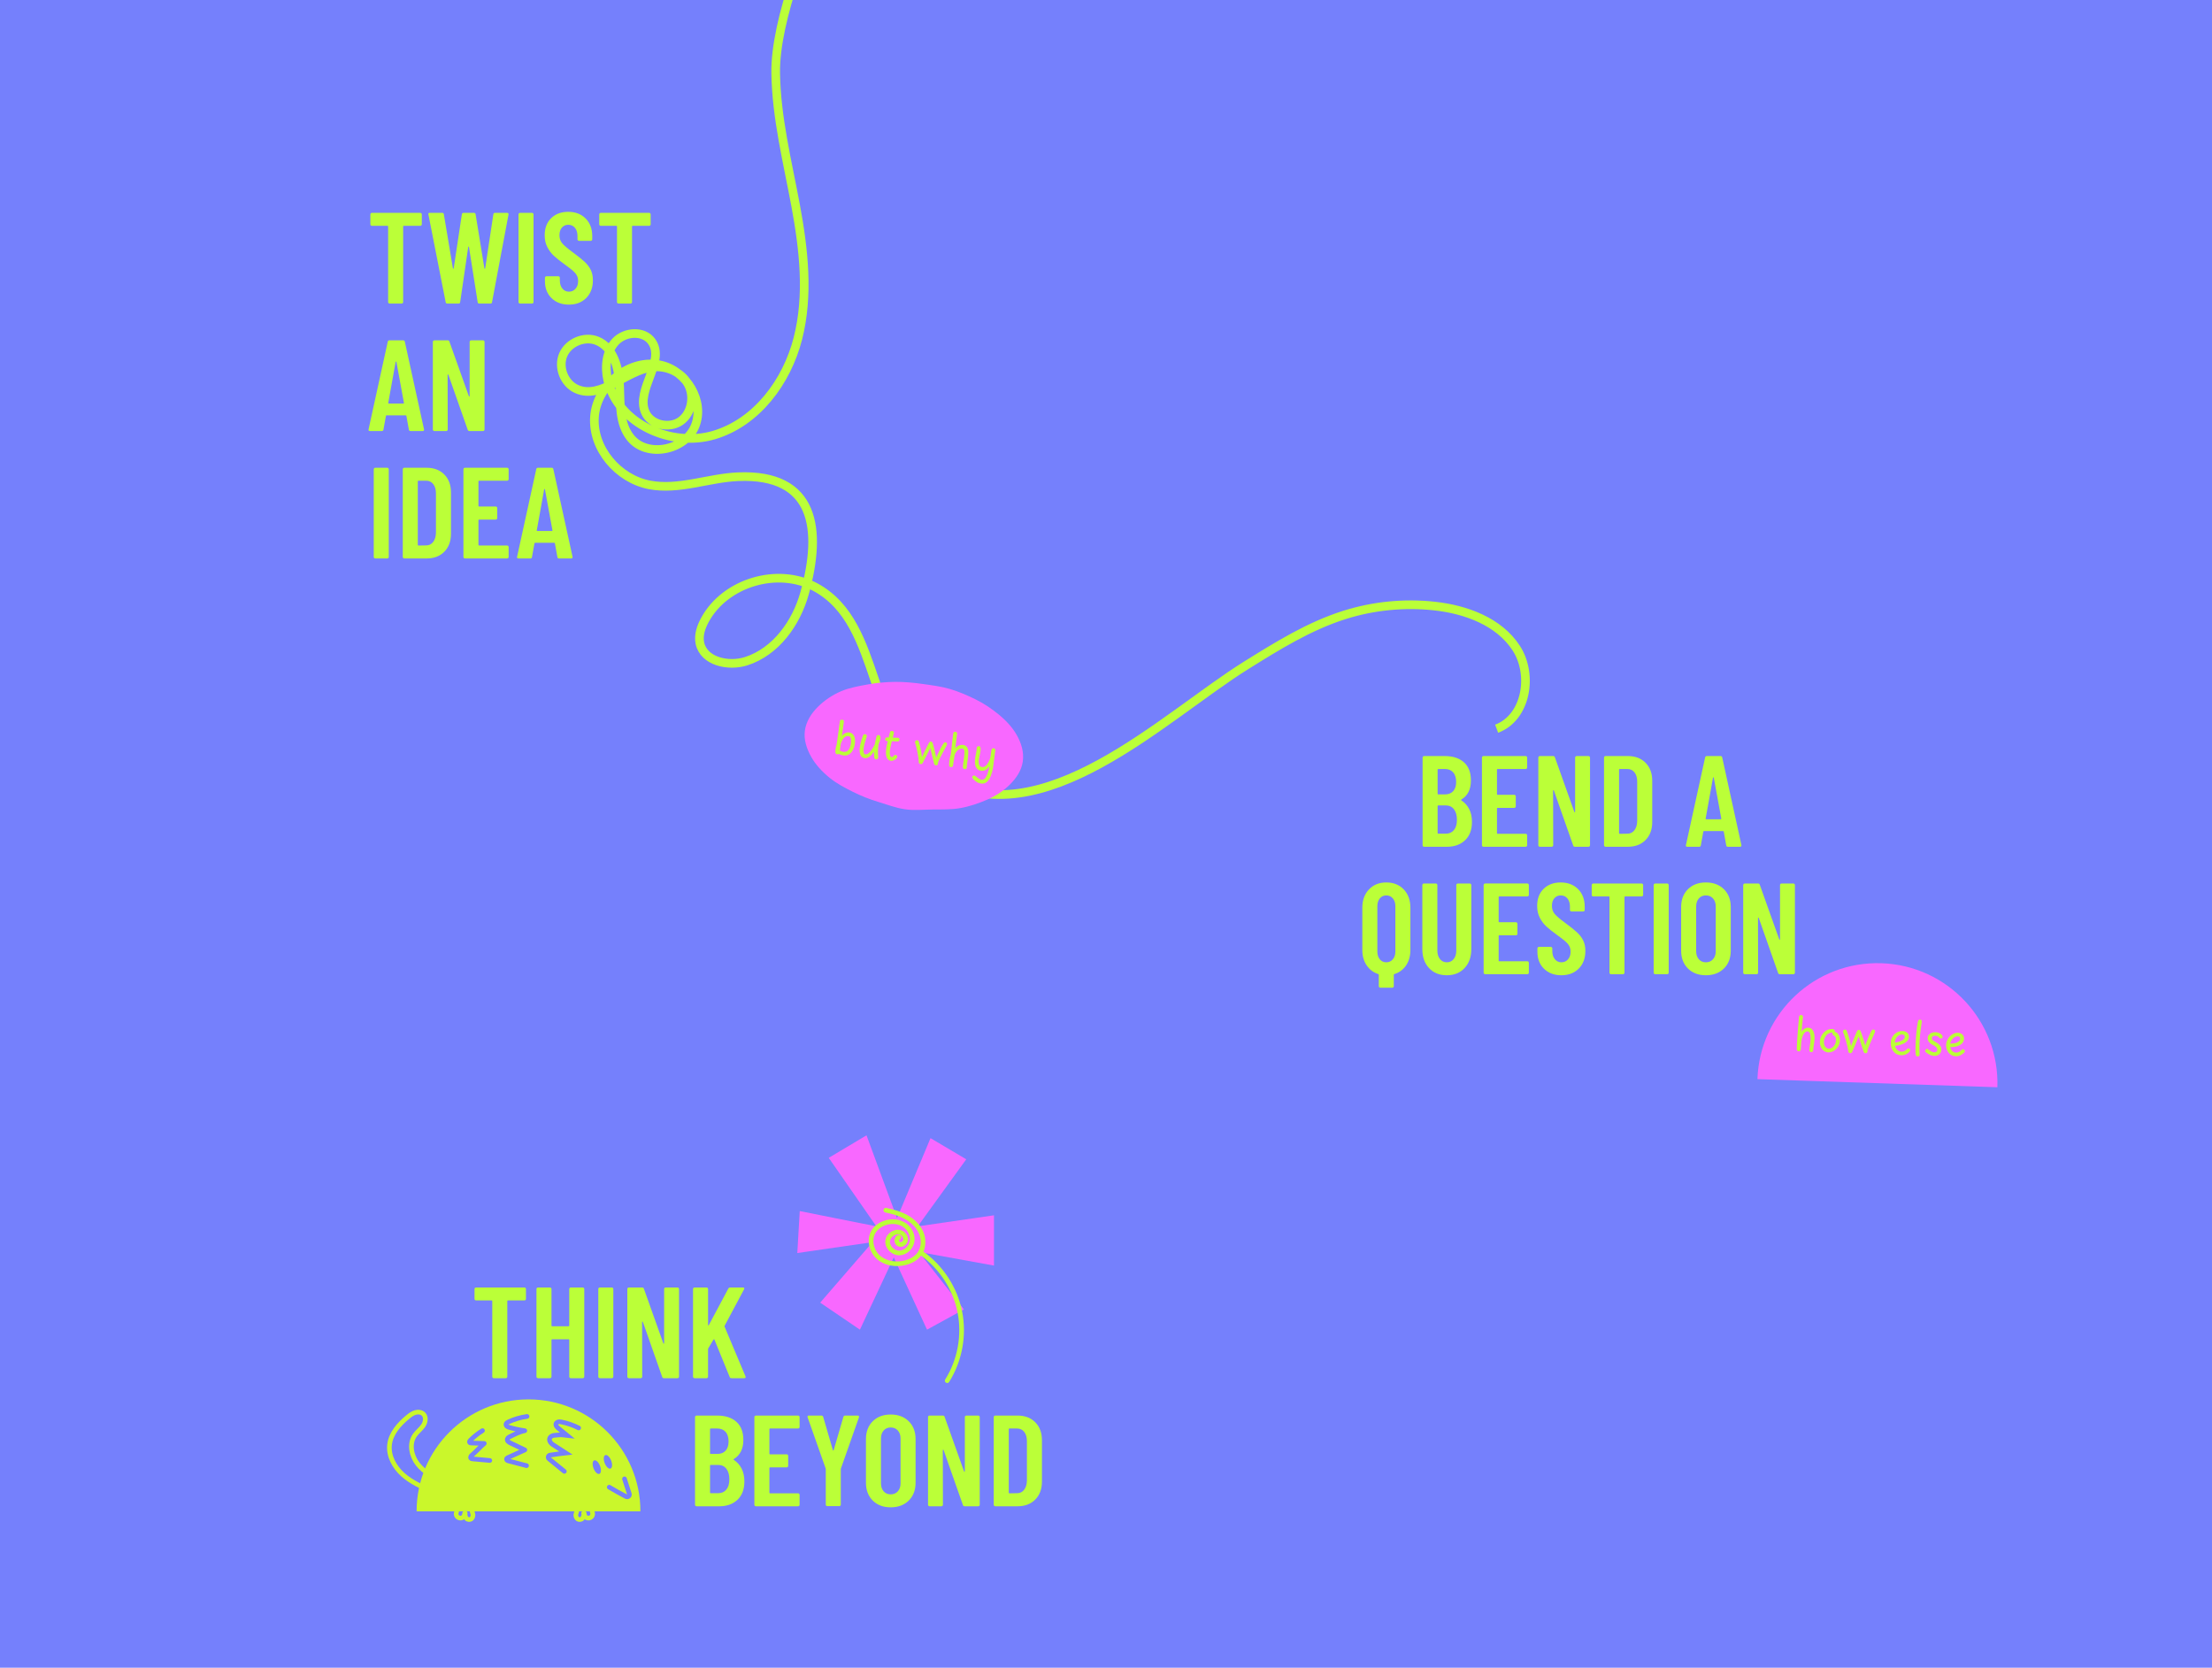 <svg viewBox="0 0 2048.18 1544.06" xmlns="http://www.w3.org/2000/svg" data-name="Layer 1" id="Layer_1">
  <defs>
    <style>
      .cls-1, .cls-2 {
        stroke: #7580fc;
      }

      .cls-1, .cls-2, .cls-3, .cls-4, .cls-5 {
        fill: none;
      }

      .cls-1, .cls-2, .cls-3, .cls-5 {
        stroke-linecap: round;
        stroke-width: 4.3px;
      }

      .cls-1, .cls-3, .cls-4 {
        stroke-miterlimit: 10;
      }

      .cls-6 {
        fill: #bbff38;
      }

      .cls-2, .cls-5 {
        stroke-linejoin: round;
      }

      .cls-3 {
        stroke: #caf72b;
      }

      .cls-4 {
        stroke-width: 8px;
      }

      .cls-4, .cls-5 {
        stroke: #bbff38;
      }

      .cls-7 {
        fill: #7580fc;
      }

      .cls-8 {
        fill: #f868ff;
      }

      .cls-9 {
        fill: #caf72b;
      }
    </style>
  </defs>
  <rect height="1550.06" width="2054.18" y="-3" x="-3" class="cls-7"></rect>
  <g>
    <path d="M390.16,197.5c.28.28.42.62.42,1.02v9.12c0,.4-.14.74-.42,1.02s-.62.42-1.02.42h-15.24c-.4,0-.6.2-.6.6v69.96c0,.4-.14.74-.42,1.02s-.62.42-1.02.42h-11.04c-.4,0-.74-.14-1.02-.42-.28-.28-.42-.62-.42-1.02v-69.96c0-.4-.2-.6-.6-.6h-14.4c-.4,0-.74-.14-1.02-.42-.28-.28-.42-.62-.42-1.02v-9.12c0-.4.14-.74.42-1.02s.62-.42,1.02-.42h44.76c.4,0,.74.14,1.02.42Z" class="cls-6"></path>
    <path d="M412.66,279.76l-15.96-81.12-.12-.48c0-.72.44-1.08,1.32-1.08h11.52c.96,0,1.48.44,1.56,1.32l8.4,50.04c.08.24.2.36.36.36s.28-.12.36-.36l7.56-50.04c.08-.88.6-1.32,1.56-1.32h9.6c.96,0,1.48.44,1.56,1.32l8.16,50.04c.08.24.2.36.36.36s.28-.12.36-.36l7.56-50.04c.08-.88.6-1.32,1.56-1.32h11.16c1.04,0,1.48.52,1.32,1.56l-15.24,81.12c-.08.88-.6,1.32-1.56,1.32h-10.2c-.96,0-1.48-.44-1.56-1.32l-8.04-51c-.08-.32-.2-.48-.36-.48s-.28.16-.36.48l-7.44,51c-.08.88-.6,1.32-1.56,1.32h-10.32c-.96,0-1.48-.44-1.56-1.32Z" class="cls-6"></path>
    <path d="M480.52,280.66c-.28-.28-.42-.62-.42-1.02v-81.12c0-.4.14-.74.42-1.02s.62-.42,1.02-.42h11.04c.4,0,.74.14,1.02.42.28.28.42.62.42,1.02v81.12c0,.4-.14.74-.42,1.02s-.62.42-1.02.42h-11.04c-.4,0-.74-.14-1.02-.42Z" class="cls-6"></path>
    <path d="M510.7,276.04c-4.08-4-6.12-9.24-6.12-15.72v-3.12c0-.4.14-.74.42-1.02s.62-.42,1.02-.42h10.92c.4,0,.74.14,1.02.42.28.28.42.62.42,1.02v2.4c0,3.12.78,5.64,2.34,7.56,1.56,1.92,3.58,2.88,6.06,2.88s4.52-.9,6.12-2.7c1.6-1.8,2.4-4.18,2.4-7.14,0-2.08-.44-3.88-1.32-5.4-.88-1.52-2.12-2.96-3.72-4.32-1.6-1.36-4.16-3.32-7.68-5.88-4-2.88-7.22-5.44-9.66-7.68-2.44-2.24-4.48-4.94-6.12-8.1-1.64-3.16-2.46-6.82-2.46-10.98,0-6.64,2-11.92,6-15.84,4-3.92,9.28-5.88,15.84-5.88s12,2.06,16.08,6.18c4.08,4.12,6.12,9.58,6.12,16.38v2.88c0,.4-.14.74-.42,1.02s-.62.42-1.02.42h-10.8c-.4,0-.74-.14-1.02-.42-.28-.28-.42-.62-.42-1.02v-3.12c0-3.12-.78-5.62-2.34-7.5-1.56-1.88-3.62-2.82-6.18-2.82-2.4,0-4.36.86-5.88,2.58-1.52,1.72-2.28,4.1-2.28,7.14,0,2.88.82,5.32,2.46,7.32,1.64,2,4.86,4.76,9.66,8.28,4.88,3.6,8.56,6.54,11.04,8.82,2.48,2.28,4.4,4.78,5.76,7.5,1.36,2.72,2.04,5.96,2.04,9.72,0,6.8-2.04,12.26-6.12,16.38-4.08,4.12-9.44,6.18-16.08,6.18s-12-2-16.08-6Z" class="cls-6"></path>
    <path d="M602.08,197.5c.28.28.42.62.42,1.02v9.12c0,.4-.14.74-.42,1.02s-.62.42-1.02.42h-15.24c-.4,0-.6.2-.6.6v69.96c0,.4-.14.74-.42,1.02s-.62.42-1.02.42h-11.04c-.4,0-.74-.14-1.02-.42-.28-.28-.42-.62-.42-1.02v-69.96c0-.4-.2-.6-.6-.6h-14.4c-.4,0-.74-.14-1.02-.42-.28-.28-.42-.62-.42-1.02v-9.12c0-.4.14-.74.42-1.02s.62-.42,1.02-.42h44.76c.4,0,.74.14,1.02.42Z" class="cls-6"></path>
    <path d="M378.58,397.76l-2.28-12.6c0-.4-.24-.6-.72-.6h-17.52c-.48,0-.72.2-.72.6l-2.28,12.6c-.08.88-.6,1.32-1.56,1.32h-10.92c-1.12,0-1.56-.52-1.32-1.56l17.76-81.12c.16-.88.68-1.32,1.56-1.32h12.72c.88,0,1.4.44,1.56,1.32l17.76,81.12v.48c0,.72-.44,1.08-1.32,1.08h-11.16c-.96,0-1.48-.44-1.56-1.32ZM360.1,373.64h13.32c.48,0,.68-.2.6-.6l-6.96-37.92c-.08-.24-.2-.36-.36-.36s-.28.12-.36.36l-6.84,37.92c-.08.4.12.6.6.6Z" class="cls-6"></path>
    <path d="M435.28,315.5c.28-.28.62-.42,1.02-.42h10.92c.4,0,.74.14,1.02.42.28.28.42.62.42,1.02v81.12c0,.4-.14.74-.42,1.02s-.62.42-1.02.42h-12.6c-.8,0-1.32-.4-1.56-1.2l-17.88-50.88c-.08-.24-.22-.34-.42-.3-.2.04-.3.18-.3.42l.12,50.52c0,.4-.14.74-.42,1.02s-.62.42-1.02.42h-10.92c-.4,0-.74-.14-1.02-.42-.28-.28-.42-.62-.42-1.02v-81.12c0-.4.14-.74.42-1.02s.62-.42,1.02-.42h12.36c.8,0,1.32.4,1.56,1.2l18,50.52c.08.24.22.34.42.3.2-.04.3-.18.3-.42v-50.16c0-.4.14-.74.42-1.02Z" class="cls-6"></path>
    <path d="M346.48,516.65c-.28-.28-.42-.62-.42-1.02v-81.12c0-.4.14-.74.42-1.02s.62-.42,1.02-.42h11.04c.4,0,.74.14,1.02.42.28.28.42.62.42,1.02v81.12c0,.4-.14.74-.42,1.02s-.62.42-1.02.42h-11.04c-.4,0-.74-.14-1.02-.42Z" class="cls-6"></path>
    <path d="M373.36,516.65c-.28-.28-.42-.62-.42-1.02v-81.12c0-.4.14-.74.42-1.02s.62-.42,1.02-.42h20.52c6.88,0,12.38,2.08,16.5,6.24,4.12,4.16,6.18,9.72,6.18,16.68v38.16c0,6.96-2.06,12.52-6.18,16.68-4.12,4.16-9.62,6.24-16.5,6.24h-20.52c-.4,0-.74-.14-1.02-.42ZM387.46,505.07l7.2-.12c2.64,0,4.78-1.06,6.42-3.18,1.64-2.12,2.5-4.94,2.58-8.46v-36.48c0-3.6-.82-6.46-2.46-8.58-1.64-2.12-3.86-3.18-6.66-3.18h-7.08c-.4,0-.6.2-.6.6v58.8c0,.4.2.6.6.6Z" class="cls-6"></path>
    <path d="M470.56,444.65c-.28.28-.62.42-1.02.42h-25.92c-.4,0-.6.2-.6.6v22.68c0,.4.2.6.6.6h15.36c.4,0,.74.14,1.02.42.28.28.42.62.42,1.02v9.24c0,.4-.14.74-.42,1.02s-.62.42-1.02.42h-15.36c-.4,0-.6.2-.6.6v22.8c0,.4.2.6.6.6h25.92c.4,0,.74.14,1.02.42.28.28.42.62.42,1.02v9.12c0,.4-.14.74-.42,1.02s-.62.42-1.02.42h-39c-.4,0-.74-.14-1.02-.42-.28-.28-.42-.62-.42-1.02v-81.12c0-.4.14-.74.42-1.02s.62-.42,1.02-.42h39c.4,0,.74.14,1.02.42.28.28.42.62.42,1.02v9.12c0,.4-.14.74-.42,1.02Z" class="cls-6"></path>
    <path d="M516.1,515.75l-2.28-12.6c0-.4-.24-.6-.72-.6h-17.52c-.48,0-.72.2-.72.6l-2.28,12.6c-.08.88-.6,1.32-1.56,1.32h-10.92c-1.12,0-1.56-.52-1.32-1.56l17.76-81.12c.16-.88.68-1.32,1.56-1.32h12.72c.88,0,1.4.44,1.56,1.32l17.76,81.12v.48c0,.72-.44,1.08-1.32,1.08h-11.16c-.96,0-1.48-.44-1.56-1.32ZM497.62,491.63h13.32c.48,0,.68-.2.6-.6l-6.96-37.92c-.08-.24-.2-.36-.36-.36s-.28.12-.36.36l-6.84,37.92c-.08.4.12.6.6.6Z" class="cls-6"></path>
  </g>
  <g>
    <path d="M1356.53,777.99c-4.28,4-9.86,6-16.74,6h-21.12c-.4,0-.74-.14-1.02-.42-.28-.28-.42-.62-.42-1.02v-81.12c0-.4.14-.74.42-1.02s.62-.42,1.02-.42h18.96c7.6,0,13.56,1.92,17.88,5.76,4.32,3.84,6.48,9.44,6.48,16.8,0,8.24-2.92,14.12-8.76,17.64-.4.24-.48.48-.24.72,3.12,2,5.56,4.68,7.32,8.04,1.76,3.36,2.64,7.36,2.64,12,0,7.36-2.14,13.04-6.42,17.04ZM1331.15,712.59v22.32c0,.4.2.6.6.6h6.12c3.28,0,5.84-1,7.68-3,1.84-2,2.76-4.84,2.76-8.52s-.92-6.8-2.76-8.88c-1.84-2.08-4.4-3.12-7.68-3.12h-6.12c-.4,0-.6.2-.6.6ZM1346.27,768.51c1.84-2.24,2.76-5.4,2.76-9.48s-.92-7.42-2.76-9.78c-1.84-2.36-4.36-3.54-7.56-3.54h-6.96c-.4,0-.6.2-.6.6v24.96c0,.4.2.6.6.6h6.96c3.2,0,5.72-1.12,7.56-3.36Z" class="cls-6"></path>
    <path d="M1413.65,711.57c-.28.28-.62.42-1.02.42h-25.92c-.4,0-.6.2-.6.6v22.68c0,.4.2.6.6.6h15.36c.4,0,.74.14,1.02.42.28.28.42.62.42,1.02v9.24c0,.4-.14.74-.42,1.02s-.62.42-1.02.42h-15.36c-.4,0-.6.2-.6.6v22.8c0,.4.2.6.6.6h25.92c.4,0,.74.14,1.02.42.28.28.42.62.42,1.02v9.12c0,.4-.14.74-.42,1.02s-.62.42-1.02.42h-39c-.4,0-.74-.14-1.02-.42-.28-.28-.42-.62-.42-1.02v-81.12c0-.4.14-.74.42-1.02s.62-.42,1.02-.42h39c.4,0,.74.14,1.02.42.28.28.42.62.42,1.02v9.12c0,.4-.14.74-.42,1.02Z" class="cls-6"></path>
    <path d="M1458.89,700.41c.28-.28.62-.42,1.02-.42h10.92c.4,0,.74.14,1.02.42.28.28.42.62.42,1.02v81.12c0,.4-.14.74-.42,1.02s-.62.42-1.02.42h-12.6c-.8,0-1.32-.4-1.56-1.2l-17.88-50.88c-.08-.24-.22-.34-.42-.3-.2.04-.3.18-.3.42l.12,50.52c0,.4-.14.74-.42,1.02s-.62.42-1.02.42h-10.92c-.4,0-.74-.14-1.02-.42-.28-.28-.42-.62-.42-1.02v-81.12c0-.4.14-.74.42-1.02s.62-.42,1.02-.42h12.36c.8,0,1.32.4,1.56,1.2l18,50.52c.08.24.22.34.42.3.2-.04.3-.18.3-.42v-50.16c0-.4.14-.74.42-1.02Z" class="cls-6"></path>
    <path d="M1485.65,783.57c-.28-.28-.42-.62-.42-1.02v-81.12c0-.4.14-.74.42-1.02s.62-.42,1.02-.42h20.52c6.88,0,12.38,2.08,16.5,6.24,4.12,4.16,6.18,9.72,6.18,16.68v38.16c0,6.96-2.06,12.52-6.18,16.68-4.12,4.16-9.62,6.24-16.5,6.24h-20.52c-.4,0-.74-.14-1.02-.42ZM1499.75,771.99l7.2-.12c2.64,0,4.78-1.06,6.42-3.18,1.64-2.12,2.5-4.94,2.58-8.46v-36.48c0-3.6-.82-6.46-2.46-8.58-1.64-2.12-3.86-3.18-6.66-3.18h-7.08c-.4,0-.6.2-.6.6v58.8c0,.4.2.6.6.6Z" class="cls-6"></path>
    <path d="M1598.39,782.67l-2.28-12.6c0-.4-.24-.6-.72-.6h-17.52c-.48,0-.72.2-.72.6l-2.28,12.6c-.08.88-.6,1.32-1.56,1.32h-10.92c-1.12,0-1.56-.52-1.32-1.56l17.76-81.12c.16-.88.68-1.32,1.56-1.32h12.72c.88,0,1.4.44,1.56,1.32l17.76,81.12v.48c0,.72-.44,1.08-1.32,1.08h-11.16c-.96,0-1.48-.44-1.56-1.32ZM1579.91,758.55h13.32c.48,0,.68-.2.6-.6l-6.96-37.92c-.08-.24-.2-.36-.36-.36s-.28.12-.36.36l-6.84,37.92c-.08.4.12.6.6.6Z" class="cls-6"></path>
    <path d="M1299.83,823.51c4.08,4.32,6.12,9.96,6.12,16.92v39.12c0,5.52-1.32,10.26-3.96,14.22-2.64,3.96-6.28,6.66-10.92,8.1-.32.08-.48.28-.48.6v10.56c0,.4-.14.74-.42,1.02-.28.28-.62.42-1.02.42h-11.04c-.4,0-.74-.14-1.02-.42-.28-.28-.42-.62-.42-1.02v-10.56c0-.32-.16-.52-.48-.6-4.56-1.52-8.16-4.24-10.8-8.16-2.64-3.92-3.96-8.64-3.96-14.16v-39.12c0-6.96,2.04-12.6,6.12-16.92,4.08-4.32,9.44-6.48,16.08-6.48s12.12,2.16,16.2,6.48ZM1292.03,838.99c0-2.96-.78-5.36-2.34-7.2-1.56-1.84-3.58-2.76-6.06-2.76s-4.48.92-6,2.76c-1.52,1.84-2.28,4.24-2.28,7.2v42c0,2.96.76,5.36,2.28,7.2,1.52,1.84,3.52,2.76,6,2.76s4.5-.92,6.06-2.76c1.56-1.84,2.34-4.24,2.34-7.2v-42Z" class="cls-6"></path>
    <path d="M1323.17,896.29c-4.12-4.44-6.18-10.3-6.18-17.58v-59.28c0-.4.14-.74.42-1.02s.62-.42,1.02-.42h11.04c.4,0,.74.14,1.02.42.28.28.42.62.42,1.02v60.72c0,3.2.8,5.8,2.4,7.8,1.6,2,3.72,3,6.36,3s4.76-1,6.36-3c1.6-2,2.4-4.6,2.4-7.8v-60.72c0-.4.14-.74.42-1.02s.62-.42,1.02-.42h11.04c.4,0,.74.14,1.02.42.28.28.42.62.42,1.02v59.28c0,7.28-2.08,13.14-6.24,17.58-4.16,4.44-9.64,6.66-16.44,6.66s-12.38-2.22-16.5-6.66Z" class="cls-6"></path>
    <path d="M1415.21,829.57c-.28.28-.62.42-1.02.42h-25.92c-.4,0-.6.2-.6.6v22.68c0,.4.2.6.6.6h15.36c.4,0,.74.14,1.02.42.28.28.42.62.42,1.02v9.24c0,.4-.14.74-.42,1.02s-.62.42-1.02.42h-15.36c-.4,0-.6.2-.6.6v22.8c0,.4.2.6.6.6h25.92c.4,0,.74.14,1.02.42.28.28.42.62.42,1.02v9.12c0,.4-.14.74-.42,1.02s-.62.42-1.02.42h-39c-.4,0-.74-.14-1.02-.42-.28-.28-.42-.62-.42-1.02v-81.12c0-.4.14-.74.42-1.02s.62-.42,1.02-.42h39c.4,0,.74.14,1.02.42.28.28.42.62.42,1.02v9.12c0,.4-.14.74-.42,1.02Z" class="cls-6"></path>
    <path d="M1429.67,896.95c-4.08-4-6.12-9.24-6.12-15.72v-3.12c0-.4.14-.74.42-1.02s.62-.42,1.02-.42h10.92c.4,0,.74.14,1.02.42.28.28.42.62.42,1.02v2.4c0,3.12.78,5.64,2.34,7.56,1.56,1.92,3.58,2.88,6.06,2.88s4.52-.9,6.12-2.7c1.6-1.8,2.4-4.18,2.4-7.14,0-2.08-.44-3.88-1.32-5.4-.88-1.52-2.12-2.96-3.72-4.32-1.6-1.36-4.16-3.32-7.68-5.88-4-2.88-7.22-5.44-9.66-7.68-2.44-2.24-4.48-4.94-6.12-8.1-1.64-3.16-2.46-6.82-2.46-10.98,0-6.64,2-11.92,6-15.84,4-3.92,9.28-5.88,15.84-5.88s12,2.06,16.08,6.18c4.08,4.12,6.12,9.58,6.12,16.38v2.88c0,.4-.14.74-.42,1.02s-.62.42-1.02.42h-10.8c-.4,0-.74-.14-1.02-.42-.28-.28-.42-.62-.42-1.02v-3.12c0-3.12-.78-5.62-2.34-7.5-1.56-1.88-3.62-2.82-6.18-2.82-2.4,0-4.36.86-5.88,2.58-1.52,1.72-2.28,4.1-2.28,7.14,0,2.88.82,5.32,2.46,7.32,1.64,2,4.86,4.76,9.66,8.28,4.88,3.6,8.56,6.54,11.04,8.82,2.48,2.28,4.4,4.78,5.76,7.5,1.36,2.72,2.04,5.96,2.04,9.72,0,6.8-2.04,12.26-6.12,16.38-4.08,4.12-9.44,6.18-16.08,6.18s-12-2-16.08-6Z" class="cls-6"></path>
    <path d="M1521.05,818.41c.28.28.42.62.42,1.02v9.12c0,.4-.14.74-.42,1.02s-.62.42-1.02.42h-15.24c-.4,0-.6.2-.6.6v69.96c0,.4-.14.74-.42,1.02s-.62.42-1.02.42h-11.04c-.4,0-.74-.14-1.02-.42-.28-.28-.42-.62-.42-1.02v-69.96c0-.4-.2-.6-.6-.6h-14.4c-.4,0-.74-.14-1.02-.42-.28-.28-.42-.62-.42-1.02v-9.12c0-.4.14-.74.42-1.02s.62-.42,1.02-.42h44.76c.4,0,.74.14,1.02.42Z" class="cls-6"></path>
    <path d="M1531.61,901.57c-.28-.28-.42-.62-.42-1.02v-81.12c0-.4.14-.74.42-1.02s.62-.42,1.02-.42h11.04c.4,0,.74.14,1.02.42.28.28.42.62.42,1.02v81.12c0,.4-.14.74-.42,1.02s-.62.42-1.02.42h-11.04c-.4,0-.74-.14-1.02-.42Z" class="cls-6"></path>
    <path d="M1562.93,896.71c-4.2-4.16-6.3-9.68-6.3-16.56v-40.32c0-6.88,2.1-12.4,6.3-16.56,4.2-4.16,9.74-6.24,16.62-6.24s12.44,2.08,16.68,6.24c4.24,4.16,6.36,9.68,6.36,16.56v40.32c0,6.88-2.12,12.4-6.36,16.56-4.24,4.16-9.8,6.24-16.68,6.24s-12.42-2.08-16.62-6.24ZM1586.15,888.13c1.68-1.88,2.52-4.34,2.52-7.38v-41.52c0-3.04-.84-5.5-2.52-7.38-1.68-1.88-3.88-2.82-6.6-2.82s-4.9.94-6.54,2.82c-1.64,1.88-2.46,4.34-2.46,7.38v41.52c0,3.04.82,5.5,2.46,7.38,1.64,1.88,3.82,2.82,6.54,2.82s4.92-.94,6.6-2.82Z" class="cls-6"></path>
    <path d="M1648.61,818.41c.28-.28.62-.42,1.02-.42h10.92c.4,0,.74.14,1.02.42.28.28.42.62.42,1.02v81.12c0,.4-.14.74-.42,1.02s-.62.42-1.02.42h-12.6c-.8,0-1.32-.4-1.56-1.2l-17.88-50.88c-.08-.24-.22-.34-.42-.3-.2.04-.3.18-.3.42l.12,50.52c0,.4-.14.74-.42,1.02s-.62.42-1.02.42h-10.92c-.4,0-.74-.14-1.02-.42-.28-.28-.42-.62-.42-1.02v-81.12c0-.4.14-.74.42-1.02s.62-.42,1.02-.42h12.36c.8,0,1.32.4,1.56,1.2l18,50.52c.08.24.22.34.42.3.2-.04.3-.18.3-.42v-50.16c0-.4.14-.74.42-1.02Z" class="cls-6"></path>
  </g>
  <path d="M1627.29,999.14c2.07-61.35,53.48-109.4,114.83-107.33,61.35,2.07,109.4,53.48,107.33,114.83l-222.16-7.5Z" class="cls-8"></path>
  <g>
    <path d="M1665.86,941.36c.07-.56.29-.96.64-1.22.35-.25.79-.38,1.29-.36.29,0,.57.08.83.21s.48.32.64.56c.17.24.23.55.19.93-.21,2.18-.44,4.41-.69,6.7-.25,2.29-.46,4.72-.63,7.3.4-.73.9-1.4,1.51-2.01.61-.61,1.3-1.09,2.07-1.45.77-.36,1.6-.53,2.48-.5,1.25.04,2.28.36,3.07.96.79.6,1.41,1.38,1.84,2.34.43.96.73,2.03.89,3.21.16,1.18.22,2.38.18,3.61-.07,1.92-.27,3.82-.61,5.7-.34,1.88-.55,3.61-.63,5.18-.02.53-.21.93-.58,1.2-.37.27-.81.39-1.31.38-.43-.01-.82-.17-1.19-.46-.36-.29-.54-.7-.52-1.24.08-1.54.28-3.24.61-5.08.33-1.84.52-3.71.59-5.6.02-.64,0-1.34-.05-2.1s-.17-1.5-.36-2.21-.47-1.3-.84-1.77c-.37-.47-.86-.71-1.48-.73-.99-.03-1.84.29-2.55.96-.72.67-1.31,1.54-1.79,2.6-.48,1.06-.85,2.18-1.11,3.34-.27,1.17-.44,2.23-.53,3.18-.01.32-.03.79-.07,1.4s-.08,1.27-.13,1.98c-.05.71-.1,1.36-.15,1.98-.05.61-.08,1.08-.09,1.4-.05.59-.25,1.01-.62,1.26s-.78.37-1.23.36c-.69-.02-1.19-.27-1.48-.75-.29-.48-.4-1.33-.33-2.55.1-2.18.23-4.5.37-6.95.15-2.45.32-4.93.51-7.45.19-2.52.4-4.99.61-7.42.21-2.43.43-4.73.63-6.88Z" class="cls-6"></path>
    <path d="M1693.04,974.38c-1.47-.05-2.81-.49-4.04-1.32-1.23-.83-2.19-1.99-2.9-3.48s-1.03-3.25-.96-5.28c.05-1.62.39-3.15,1.02-4.57.62-1.42,1.45-2.67,2.49-3.74,1.04-1.07,2.22-1.9,3.54-2.48,1.33-.58,2.72-.85,4.19-.8.93.03,1.59.19,1.99.47s.57.74.55,1.38c-.02.51-.18.91-.48,1.2-.3.3-.68.42-1.13.38-.19-.03-.34-.05-.48-.06-.13,0-.28,0-.44-.01-1.36-.05-2.6.3-3.72,1.04-1.12.74-2.02,1.76-2.71,3.07-.68,1.31-1.06,2.81-1.11,4.49-.04,1.28.14,2.38.55,3.32.41.93.96,1.65,1.65,2.16.69.5,1.43.77,2.23.79,1.07.04,2.1-.28,3.11-.96,1.01-.67,1.85-1.6,2.52-2.78.67-1.18,1.02-2.5,1.07-3.97.02-.67-.02-1.29-.14-1.87-.11-.58-.3-1.08-.55-1.5s-.59-.73-1.01-.94c-.52-.31-.92-.6-1.19-.86-.27-.26-.4-.66-.38-1.19.02-.53.2-.93.54-1.18.34-.25.79-.37,1.35-.35.96.03,1.83.42,2.62,1.15.79.73,1.4,1.71,1.84,2.92.44,1.21.63,2.56.58,4.02-.05,1.52-.39,2.95-1,4.29-.62,1.34-1.43,2.51-2.42,3.52-.99,1.01-2.11,1.79-3.36,2.35-1.25.56-2.52.82-3.83.77Z" class="cls-6"></path>
    <path d="M1706.71,955.91c-.08-.14-.13-.29-.17-.45-.03-.16-.05-.31-.04-.44.02-.48.2-.9.56-1.26.36-.36.79-.53,1.3-.52.37.01.7.11.97.29.27.18.46.42.56.72.59,1.44,1.13,2.91,1.61,4.42.48,1.51.93,3.07,1.34,4.67.41,1.6.78,3.29,1.09,5.06.61-1.61,1.18-3.07,1.69-4.38.51-1.32.99-2.5,1.42-3.53.44-1.04.83-1.97,1.17-2.8.35-.83.65-1.57.92-2.23.32-.76.64-1.28.97-1.57.33-.28.7-.42,1.09-.4.4.01.74.14,1.01.38.27.24.53.66.78,1.29.27.68.61,1.58,1.01,2.72.4,1.13.87,2.52,1.4,4.17.53,1.65,1.12,3.59,1.76,5.82.18-.53.46-1.3.84-2.31.38-1.01.82-2.14,1.32-3.38.49-1.24,1-2.45,1.52-3.65.52-1.2,1.01-2.23,1.47-3.11.46-.88.82-1.46,1.1-1.74.17-.21.36-.34.58-.4.21-.06.42-.09.6-.08.48.02.88.18,1.2.5.32.32.48.74.46,1.28,0,.16-.15.58-.42,1.27-.28.69-.64,1.53-1.09,2.53s-.93,2.1-1.45,3.31c-.52,1.21-1.05,2.43-1.58,3.67-.54,1.24-1.02,2.41-1.46,3.53-.44,1.12-.78,2.12-1.02,2.99,0,.19,0,.37,0,.56,0,.19,0,.35,0,.48-.02.72-.24,1.21-.65,1.48-.41.27-.8.39-1.17.38-.4-.01-.76-.14-1.09-.38-.33-.24-.56-.57-.71-1.01l-4.6-14.2c-.67,1.63-1.33,3.26-1.98,4.88-.66,1.62-1.31,3.21-1.96,4.78-.65,1.57-1.31,3.1-1.98,4.6-.2.42-.47.74-.79.95-.33.22-.68.32-1.05.31-.24,0-.49-.06-.76-.17s-.49-.26-.68-.48c-.19-.22-.31-.49-.35-.81-.21-1.74-.52-3.51-.94-5.29-.42-1.79-.86-3.49-1.33-5.11-.46-1.62-.92-3.06-1.35-4.33-.44-1.27-.8-2.26-1.1-2.96Z" class="cls-6"></path>
    <path d="M1753.23,968.48l-.94-2.87c2.89-.3,5.17-.76,6.83-1.37,1.66-.61,2.85-1.28,3.55-2.02.71-.74,1.07-1.44,1.09-2.11.03-.75-.2-1.32-.68-1.72-.48-.4-1.09-.62-1.84-.64-.67-.02-1.38.12-2.16.43-.77.31-1.49.78-2.17,1.43-.68.64-1.24,1.45-1.68,2.42s-.69,2.12-.74,3.46c-.06,1.79.2,3.28.77,4.49.57,1.21,1.33,2.12,2.29,2.74.95.62,1.96.95,3.03.98.85.03,1.67-.1,2.45-.4.78-.29,1.51-.76,2.17-1.41.3-.31.62-.59.95-.83.33-.24.68-.36,1.05-.34.32.01.59.09.81.23.22.14.39.33.5.56.11.23.16.49.15.79,0,.27-.05.51-.12.72-.07.21-.21.42-.4.63-.67.78-1.43,1.43-2.29,1.94-.86.52-1.75.89-2.68,1.13-.93.23-1.86.34-2.79.31-1.28-.04-2.5-.33-3.67-.84s-2.21-1.27-3.13-2.25-1.63-2.18-2.14-3.59c-.51-1.42-.74-3.03-.68-4.85.06-1.89.44-3.53,1.12-4.9.69-1.38,1.56-2.52,2.62-3.43,1.06-.91,2.21-1.58,3.45-2,1.24-.43,2.46-.62,3.66-.58,1.12.04,2.14.27,3.06.7s1.64,1.06,2.16,1.87c.52.82.76,1.83.72,3.03-.03.83-.29,1.68-.79,2.56-.5.88-1.3,1.7-2.41,2.48-1.11.78-2.57,1.45-4.39,2.03-1.82.58-4.07,1-6.75,1.25Z" class="cls-6"></path>
    <path d="M1773.74,966.81c.11-3.28.32-6.55.63-9.82.31-3.27.73-6.53,1.27-9.76.2-1.22.45-2.07.75-2.56.3-.48.82-.71,1.56-.69.45.01.84.22,1.16.62.32.4.43.93.33,1.59-.38,2.47-.69,4.65-.94,6.55-.25,1.9-.45,3.62-.6,5.18s-.26,3.03-.35,4.41c-.09,1.39-.15,2.78-.2,4.2-.06,1.68-.07,3.35-.05,5,.02,1.66.08,3.3.15,4.93.01.35-.08.65-.27.91-.2.26-.43.45-.72.58-.28.12-.59.18-.91.17-.53-.02-.92-.18-1.16-.48-.24-.3-.41-.72-.5-1.26-.11-.62-.19-1.41-.22-2.39-.03-.97-.05-1.96-.04-2.96,0-1,.02-1.89.05-2.68.03-.79.04-1.3.05-1.54Z" class="cls-6"></path>
    <path d="M1798.39,958.68c.18.22.29.44.34.65.05.21.07.42.06.6-.01.32-.11.6-.29.85-.18.25-.41.44-.68.58-.27.14-.55.2-.85.19-.27,0-.5-.08-.71-.22-.21-.14-.4-.31-.58-.5-.25-.41-.69-.82-1.3-1.24-.61-.42-1.39-.65-2.32-.68-.88-.03-1.65.16-2.3.56-.65.41-.99.95-1.02,1.65-.03.83.22,1.46.76,1.91.53.45,1.4,1,2.61,1.65.92.48,1.8,1.05,2.64,1.71.84.66,1.54,1.44,2.08,2.35s.79,1.99.75,3.25c-.04,1.07-.33,2.03-.88,2.89-.55.86-1.31,1.54-2.27,2.04-.96.5-2.1.73-3.41.69-1.47-.05-2.91-.42-4.32-1.13-1.42-.7-2.62-1.51-3.6-2.42-.18-.17-.31-.35-.38-.55-.07-.2-.11-.4-.1-.58.02-.48.2-.91.56-1.28.36-.38.77-.55,1.22-.54.13,0,.27.04.42.09s.31.16.49.3c.83.69,1.74,1.33,2.72,1.89.98.57,1.93.86,2.83.89,1.01.03,1.76-.17,2.24-.62.48-.45.73-.97.75-1.56.03-.96-.31-1.8-1.02-2.54-.71-.73-1.64-1.37-2.8-1.92-1.21-.6-2.19-1.23-2.96-1.9-.77-.67-1.31-1.38-1.65-2.16-.33-.77-.49-1.61-.46-2.52.04-1.12.4-2.09,1.08-2.92.68-.83,1.56-1.47,2.65-1.91,1.08-.44,2.24-.65,3.46-.6,1.25.04,2.44.33,3.57.86,1.13.53,2.01,1.26,2.65,2.19Z" class="cls-6"></path>
    <path d="M1810.9,977.95c-1.47-.05-2.76-.39-3.89-1.01-1.13-.62-2.07-1.45-2.84-2.48-.77-1.03-1.34-2.17-1.71-3.42-.37-1.25-.54-2.52-.49-3.8.05-1.36.37-2.7.96-4.01.59-1.31,1.39-2.51,2.4-3.6,1.01-1.09,2.17-1.94,3.47-2.56s2.68-.91,4.15-.86c1.15.04,2.14.31,3,.8s1.51,1.15,1.97,1.97c.47.82.68,1.76.65,2.82-.04,1.12-.35,2.17-.95,3.15s-1.41,1.76-2.44,2.34c-1.39.89-2.9,1.48-4.52,1.79s-3.26.46-4.92.45c.19.78.51,1.55.96,2.31.46.76,1.05,1.4,1.8,1.92.74.52,1.63.79,2.67.83.98.03,1.95-.22,2.89-.76.94-.54,1.75-1.17,2.45-1.9.17-.21.35-.35.55-.42.2-.07.4-.11.58-.1.32.01.61.1.87.27.26.17.47.39.62.66.15.27.22.57.21.89.02.21-.01.42-.1.62-.09.2-.23.39-.42.57-1.02,1.03-2.2,1.89-3.55,2.58-1.34.69-2.8,1-4.37.95ZM1805.7,966.25c1.07-.02,2.06-.07,2.97-.16.91-.09,1.87-.32,2.87-.68.89-.32,1.68-.79,2.37-1.42.69-.63,1.05-1.41,1.08-2.35.01-.37-.06-.71-.23-1.03s-.41-.57-.73-.79c-.33-.21-.76-.33-1.29-.34-.85-.03-1.67.16-2.46.56s-1.5.93-2.13,1.59c-.64.66-1.16,1.4-1.58,2.21-.41.81-.7,1.62-.86,2.41Z" class="cls-6"></path>
  </g>
  <path d="M773.91-104.59c-25.04,42.07-56.41,123.31-55.66,172.29.63,41.36,10.9,81.87,18.45,122.54,7.55,40.67,12.33,83,2.12,123.08-10.22,40.08-38.15,77.8-77.82,89.51-39.67,11.71-89.16-10.59-98.28-50.94-2.79-12.34-1.39-26.51,7.3-35.71,8.69-9.2,25.8-10.4,33.27-.19,13.49,18.42-14.89,44.66-5.82,65.61,5.11,11.81,22.16,15.7,32.69,8.31,10.53-7.39,13.17-23.35,6.8-34.53-6.37-11.18-20.2-17.06-32.97-15.44-24.88,3.15-47.22,30.48-70.1,20.23-11.43-5.12-17.3-20.02-12.44-31.56,4.86-11.54,19.63-17.75,31.28-13.14,15.42,6.1,20.35,25.4,21,41.98.65,16.57-.34,34.83,10.04,47.77,15.31,19.09,50.73,11.88,59.87-10.82,9.14-22.7-7.8-50.83-31.64-56.35-28.76-6.66-59.46,18.39-61.54,47.84-2.07,29.45,21.88,57.45,50.86,63.04,27.14,5.24,54.55-6.41,82.17-7.56,71.43-2.99,77.84,48.9,61.56,107.7-7.7,27.83-26.62,54.25-54.11,63.1-16.49,5.31-39.31.25-42.87-16.7-1.55-7.38,1.11-15.02,4.72-21.64,18.9-34.6,67.5-48.98,102.18-30.23,64.15,34.68,44.73,136.5,114.22,176.98,95.37,55.56,207.75-56.56,284.64-104.53,29.03-18.11,58.45-36.41,91.09-46.71,26.76-8.44,55.28-11.27,83.17-8.24,29.21,3.17,59.81,14.32,75.84,38.95,16.03,24.63,9.4,64.35-18.13,74.63" class="cls-4"></path>
  <g>
    <path d="M486.59,1192.44c.28.28.42.62.42,1.02v9.12c0,.4-.14.74-.42,1.02s-.62.42-1.02.42h-15.24c-.4,0-.6.2-.6.6v69.96c0,.4-.14.74-.42,1.02s-.62.42-1.02.42h-11.04c-.4,0-.74-.14-1.02-.42-.28-.28-.42-.62-.42-1.02v-69.96c0-.4-.2-.6-.6-.6h-14.4c-.4,0-.74-.14-1.02-.42-.28-.28-.42-.62-.42-1.02v-9.12c0-.4.14-.74.42-1.02s.62-.42,1.02-.42h44.76c.4,0,.74.14,1.02.42Z" class="cls-6"></path>
    <path d="M527.51,1192.44c.28-.28.62-.42,1.02-.42h11.04c.4,0,.74.14,1.02.42.28.28.42.62.42,1.02v81.12c0,.4-.14.74-.42,1.02s-.62.42-1.02.42h-11.04c-.4,0-.74-.14-1.02-.42-.28-.28-.42-.62-.42-1.02v-33.96c0-.4-.2-.6-.6-.6h-15.24c-.4,0-.6.2-.6.6v33.96c0,.4-.14.74-.42,1.02s-.62.42-1.02.42h-11.04c-.4,0-.74-.14-1.02-.42-.28-.28-.42-.62-.42-1.02v-81.12c0-.4.14-.74.42-1.02s.62-.42,1.02-.42h11.04c.4,0,.74.14,1.02.42.28.28.42.62.42,1.02v33.84c0,.4.2.6.6.6h15.24c.4,0,.6-.2.6-.6v-33.84c0-.4.14-.74.42-1.02Z" class="cls-6"></path>
    <path d="M554.4,1275.6c-.28-.28-.42-.62-.42-1.02v-81.12c0-.4.14-.74.42-1.02s.62-.42,1.02-.42h11.04c.4,0,.74.14,1.02.42.28.28.42.62.42,1.02v81.12c0,.4-.14.74-.42,1.02s-.62.42-1.02.42h-11.04c-.4,0-.74-.14-1.02-.42Z" class="cls-6"></path>
    <path d="M615.36,1192.44c.28-.28.62-.42,1.02-.42h10.92c.4,0,.74.14,1.02.42.28.28.42.62.42,1.02v81.12c0,.4-.14.74-.42,1.02s-.62.42-1.02.42h-12.6c-.8,0-1.32-.4-1.56-1.2l-17.88-50.88c-.08-.24-.22-.34-.42-.3-.2.04-.3.18-.3.42l.12,50.52c0,.4-.14.74-.42,1.02s-.62.42-1.02.42h-10.92c-.4,0-.74-.14-1.02-.42-.28-.28-.42-.62-.42-1.02v-81.12c0-.4.14-.74.42-1.02s.62-.42,1.02-.42h12.36c.8,0,1.32.4,1.56,1.2l18,50.52c.08.24.22.34.42.3.2-.04.3-.18.3-.42v-50.16c0-.4.14-.74.42-1.02Z" class="cls-6"></path>
    <path d="M642.12,1275.6c-.28-.28-.42-.62-.42-1.02v-81.12c0-.4.14-.74.42-1.02s.62-.42,1.02-.42h11.04c.4,0,.74.14,1.02.42.28.28.42.62.42,1.02v33.12c0,.32.08.5.24.54.16.04.32-.06.48-.3l18-33.72c.4-.72,1-1.08,1.8-1.08h11.88c.56,0,.92.16,1.08.48.16.32.12.72-.12,1.2l-18,33.72c-.08.32-.12.56-.12.72l19.44,46.2c.08.16.12.4.12.72,0,.64-.4.96-1.2.96h-11.88c-.88,0-1.44-.36-1.68-1.08l-14.16-34.68c-.08-.24-.2-.34-.36-.3-.16.04-.32.14-.48.3l-4.8,8.04c-.16.32-.24.56-.24.72v25.56c0,.4-.14.74-.42,1.02s-.62.42-1.02.42h-11.04c-.4,0-.74-.14-1.02-.42Z" class="cls-6"></path>
  </g>
  <g>
    <path d="M682.84,1388.6c-4.28,4-9.86,6-16.74,6h-21.12c-.4,0-.74-.14-1.02-.42-.28-.28-.42-.62-.42-1.02v-81.12c0-.4.14-.74.42-1.02s.62-.42,1.02-.42h18.96c7.6,0,13.56,1.92,17.88,5.76,4.32,3.84,6.48,9.44,6.48,16.8,0,8.24-2.92,14.12-8.76,17.64-.4.24-.48.48-.24.72,3.12,2,5.56,4.68,7.32,8.04,1.76,3.36,2.64,7.36,2.64,12,0,7.36-2.14,13.04-6.42,17.04ZM657.46,1323.2v22.32c0,.4.2.6.6.6h6.12c3.28,0,5.84-1,7.68-3,1.84-2,2.76-4.84,2.76-8.52s-.92-6.8-2.76-8.88c-1.84-2.08-4.4-3.12-7.68-3.12h-6.12c-.4,0-.6.2-.6.6ZM672.58,1379.12c1.84-2.24,2.76-5.4,2.76-9.48s-.92-7.42-2.76-9.78c-1.84-2.36-4.36-3.54-7.56-3.54h-6.96c-.4,0-.6.2-.6.6v24.96c0,.4.2.6.6.6h6.96c3.2,0,5.72-1.12,7.56-3.36Z" class="cls-6"></path>
    <path d="M739.96,1322.18c-.28.28-.62.42-1.02.42h-25.92c-.4,0-.6.2-.6.6v22.68c0,.4.2.6.6.6h15.36c.4,0,.74.14,1.02.42.28.28.42.62.42,1.02v9.24c0,.4-.14.74-.42,1.02s-.62.42-1.02.42h-15.36c-.4,0-.6.2-.6.6v22.8c0,.4.2.6.6.6h25.92c.4,0,.74.14,1.02.42.28.28.42.62.42,1.02v9.12c0,.4-.14.74-.42,1.02s-.62.42-1.02.42h-39c-.4,0-.74-.14-1.02-.42-.28-.28-.42-.62-.42-1.02v-81.12c0-.4.14-.74.42-1.02s.62-.42,1.02-.42h39c.4,0,.74.14,1.02.42.28.28.42.62.42,1.02v9.12c0,.4-.14.74-.42,1.02Z" class="cls-6"></path>
    <path d="M765.04,1394.06c-.28-.28-.42-.62-.42-1.02v-32.76l-.12-.72-16.68-47.28c-.08-.16-.12-.36-.12-.6,0-.72.44-1.08,1.32-1.08h11.52c.88,0,1.44.4,1.68,1.2l9,30.84c.08.24.2.36.36.36s.28-.12.36-.36l9-30.84c.24-.8.8-1.2,1.68-1.2h11.52c.48,0,.84.14,1.08.42.24.28.28.7.12,1.26l-16.68,47.28-.12.72v32.76c0,.4-.14.74-.42,1.02s-.62.42-1.02.42h-11.04c-.4,0-.74-.14-1.02-.42Z" class="cls-6"></path>
    <path d="M808.12,1389.32c-4.2-4.16-6.3-9.68-6.3-16.56v-40.32c0-6.88,2.1-12.4,6.3-16.56,4.2-4.16,9.74-6.24,16.62-6.24s12.44,2.08,16.68,6.24c4.24,4.16,6.36,9.68,6.36,16.56v40.32c0,6.88-2.12,12.4-6.36,16.56-4.24,4.16-9.8,6.24-16.68,6.24s-12.42-2.08-16.62-6.24ZM831.34,1380.74c1.68-1.88,2.52-4.34,2.52-7.38v-41.52c0-3.04-.84-5.5-2.52-7.38-1.68-1.88-3.88-2.82-6.6-2.82s-4.9.94-6.54,2.82c-1.64,1.88-2.46,4.34-2.46,7.38v41.52c0,3.04.82,5.5,2.46,7.38,1.64,1.88,3.82,2.82,6.54,2.82s4.92-.94,6.6-2.82Z" class="cls-6"></path>
    <path d="M893.8,1311.02c.28-.28.62-.42,1.02-.42h10.92c.4,0,.74.14,1.02.42.28.28.42.62.42,1.02v81.12c0,.4-.14.74-.42,1.02s-.62.42-1.02.42h-12.6c-.8,0-1.32-.4-1.56-1.2l-17.88-50.88c-.08-.24-.22-.34-.42-.3-.2.04-.3.18-.3.42l.12,50.52c0,.4-.14.74-.42,1.02s-.62.42-1.02.42h-10.92c-.4,0-.74-.14-1.02-.42-.28-.28-.42-.62-.42-1.02v-81.12c0-.4.14-.74.42-1.02s.62-.42,1.02-.42h12.36c.8,0,1.32.4,1.56,1.2l18,50.52c.08.24.22.34.42.3.2-.04.3-.18.3-.42v-50.16c0-.4.14-.74.42-1.02Z" class="cls-6"></path>
    <path d="M920.56,1394.18c-.28-.28-.42-.62-.42-1.02v-81.12c0-.4.14-.74.42-1.02s.62-.42,1.02-.42h20.52c6.88,0,12.38,2.08,16.5,6.24,4.12,4.16,6.18,9.72,6.18,16.68v38.16c0,6.96-2.06,12.52-6.18,16.68-4.12,4.16-9.62,6.24-16.5,6.24h-20.52c-.4,0-.74-.14-1.02-.42ZM934.66,1382.6l7.2-.12c2.64,0,4.78-1.06,6.42-3.18,1.64-2.12,2.5-4.94,2.58-8.46v-36.48c0-3.6-.82-6.46-2.46-8.58-1.64-2.12-3.86-3.18-6.66-3.18h-7.08c-.4,0-.6.2-.6.6v58.8c0,.4.2.6.6.6Z" class="cls-6"></path>
  </g>
  <polygon points="811.43 1135.41 767.36 1071.99 802.34 1051.14 830.6 1127.84 861.6 1053.75 894.69 1073.34 849.78 1135.41 920.37 1125.19 920.37 1171.75 850.79 1159.13 892.51 1212.34 858.36 1231.09 827.58 1164.18 796.24 1231.08 759.45 1206.06 807.9 1150.05 738.26 1160.14 740.51 1121.28 811.43 1135.41" class="cls-8"></polygon>
  <path d="M385.75,1399.25c0-57.23,46.39-103.62,103.62-103.62,57.23,0,103.62,46.39,103.62,103.62h-207.25Z" class="cls-9"></path>
  <path d="M410.04,1372.08c-8.51-4.38-17.28-8.99-23.21-16.5-5.93-7.51-8.23-18.78-2.8-26.66,2.21-3.2,5.47-5.57,7.7-8.76,2.23-3.19,3.15-7.93.49-10.77-1.87-1.99-4.98-2.38-7.6-1.63-2.62.74-4.86,2.43-6.97,4.16-8.11,6.65-15.72,15.16-16.94,25.58-1.22,10.45,4.43,20.76,12.27,27.78,7.84,7.02,17.66,11.35,27.3,15.56-1.06-.34-2.12-.68-3.18-1.01" class="cls-3"></path>
  <path d="M578.25,1369.21l4.45,13.86c.58,1.8-1.3,3.42-2.98,2.56-5.3-2.7-10.46-5.71-15.6-8.72" class="cls-1"></path>
  <ellipse transform="translate(-453.06 291.04) rotate(-21.16)" ry="6.68" rx="3.21" cy="1358.36" cx="552.57" class="cls-7"></ellipse>
  <ellipse transform="translate(-450.6 294.43) rotate(-21.16)" ry="6.68" rx="3.21" cy="1353.47" cx="562.89" class="cls-7"></ellipse>
  <path d="M422.84,1399.6c-.83,1.47-.6,3.46.55,4.69,1.15,1.23,3.12,1.61,4.64.89,1.52-.72,2.07-2.38,2.25-4.15.46-.53.65.12.53.4-.57,1.31.18,3.2,1.03,4.34.92,1.23,3.13,1.46,4.38.65,1.19-.77,1.88-2.64,1.75-4.01-.09-.97-.53-1.88-.78-2.81" class="cls-3"></path>
  <path d="M548.32,1399.6c.83,1.47.6,3.46-.55,4.69s-3.12,1.61-4.64.89-2.07-2.38-2.25-4.15c-.46-.53-.65.12-.53.4.57,1.31-.18,3.2-1.03,4.34-.92,1.23-3.13,1.46-4.38.65-1.19-.77-1.88-2.64-1.75-4.01.09-.97.53-1.88.78-2.81" class="cls-3"></path>
  <path d="M535.81,1322.08c-4.94-2.52-10.21-4.37-15.64-5.48-1.26-.26-2.57-.48-3.8.03-.67.27-1.25.79-1.51,1.46-.63,1.67.85,3.19,2.18,4.28,2.72,2.22,5.44,4.44,8.15,6.66-1.52-.17-3.03-.34-4.55-.51-2-.23-5.46.27-7.47.39-2.99.19-6.16,3.07-3.26,6.8.53.69,1.21,1.25,1.94,1.73l12.01,7.78c-4.8.49-9.7,1.34-14.55,2.01-1.71.23-2.32,2.38-.98,3.47l14.22,11.58" class="cls-1"></path>
  <path d="M488.01,1311.41c-6.01.81-11.9,2.55-17.39,5.14-.9.43-1.9,1-2.09,1.98-.16.79.29,1.6.93,2.09.63.5,1.42.74,2.19.96,4.68,1.35,9.46,2.37,14.28,3.04-5.07.99-10.05,3.62-14.6,5.92-.67.34-1.23.88-1.49,1.59-.69,1.89,1.18,3.12,2.76,3.88,4.46,2.13,8.92,4.26,13.38,6.4-5.14,2.38-10.91,4.87-15.99,7.23-.52.24-.93.72-.98,1.3-.08,1.02,1,1.46,1.9,1.69,5.55,1.45,11.1,2.91,16.65,4.36" class="cls-2"></path>
  <path d="M446.35,1324.79l.42-.26c-4.08,2.55-7.87,5.57-11.27,8.98-.51.52-1.06,1.26-.7,1.9.29.52.99.6,1.58.62,4.01.13,8.02.25,12.03.38-3.86,3.3-7.45,7.42-11.31,10.72-.88.75-1.83,1.99-1.15,2.92.39.53,1.12.63,1.77.69,5.27.48,10.53.97,15.8,1.45" class="cls-2"></path>
  <path d="M853.58,1160.4c18.02,12.78,30.88,32.62,35.19,54.29s.02,44.92-11.73,63.63" class="cls-5"></path>
  <path d="M832.21,1145.54c-2.55,1-2.29,5.34.23,6.42s5.63-1.03,6.08-3.73c.45-2.7-1.33-5.44-3.77-6.69-5.21-2.68-12.35,1.71-12.82,7.55s5.17,11.2,11.03,10.98c5.86-.21,10.93-5.37,11.66-11.19.73-5.81-2.5-11.76-7.45-14.9s-11.32-3.63-16.94-1.96c-4.51,1.33-8.71,4.08-11.22,8.05-4.73,7.48-2.28,18.15,4.36,24,6.64,5.85,16.44,7.22,25,5,4.92-1.28,9.7-3.77,12.76-7.83,4.11-5.44,4.53-13.13,1.99-19.45-2.54-6.32-7.72-11.34-13.64-14.71-5.92-3.37-12.58-5.23-19.26-6.61" class="cls-5"></path>
  <path d="M947.05,705.02c-1.18,8.3-5.88,15.43-12.38,21.78-5.56,5.44-12.62,10.17-21.19,13.82-7.31,3.11-15.43,5.99-24.36,7.58-7.99,1.43-16.58,1.24-25.49,1.29-8.23.05-16.89,1.04-25.6-.2-8.71-1.24-16.79-4.46-24.68-6.8-8.54-2.54-16.36-5.78-23.64-9.37-8.14-4.02-15.61-8.13-21.75-13.16-7.21-5.9-12.93-12.29-16.75-19.07-4.47-7.92-7.1-16.29-5.92-24.6s5.84-15.82,12.34-22.18c5.56-5.44,12.72-10.53,21.28-14.18,7.31-3.11,15.86-4.68,24.8-6.28,7.99-1.43,16.49-2.28,25.4-2.33,8.23-.05,16.72.71,25.43,1.95,8.71,1.24,17.24,2.32,25.13,4.66,8.54,2.54,16.43,6.02,23.7,9.61,8.14,4.02,15.19,8.91,21.34,13.94,7.21,5.9,12.9,12.26,16.73,19.03,4.47,7.92,6.79,16.18,5.61,24.48Z" class="cls-8"></path>
  <g>
    <path d="M777.74,667.8c.06-.56.29-.95.69-1.19.4-.24.83-.33,1.28-.28.53.06.96.25,1.31.57.34.32.47.76.38,1.31-.18,1.4-.37,2.8-.58,4.18s-.41,2.8-.6,4.24c-.2,1.44-.41,2.97-.64,4.58.71-.81,1.43-1.45,2.16-1.92.74-.47,1.47-.8,2.2-.99.73-.19,1.46-.24,2.17-.17,1.41.15,2.55.67,3.43,1.54.88.88,1.51,2.01,1.88,3.4.37,1.4.46,2.96.27,4.68-.18,1.62-.53,3.17-1.05,4.65-.52,1.49-1.22,2.79-2.1,3.92s-1.94,1.97-3.2,2.55c-1.26.57-2.71.77-4.35.59-.4-.04-.89-.14-1.48-.3-.59-.16-1.14-.35-1.65-.56-.51-.22-.89-.43-1.14-.65-.21.17-.42.29-.65.37-.22.08-.48.11-.77.08-.9-.1-1.45-.54-1.65-1.33-.2-.79-.24-1.66-.14-2.61.09-.82.25-1.72.5-2.68.24-.97.48-1.82.72-2.58.26-1.85.51-3.68.76-5.49.25-1.81.5-3.61.75-5.39.25-1.78.5-3.55.74-5.31.25-1.76.49-3.49.73-5.21ZM777.61,695.03c.36.17.75.34,1.17.49.43.15.86.28,1.29.38.43.1.85.17,1.24.22,1.11.12,2.06-.04,2.85-.49.79-.45,1.44-1.09,1.96-1.92.52-.83.92-1.78,1.22-2.87.29-1.08.5-2.19.63-3.33.21-1.88.11-3.32-.27-4.32-.39-1-1.17-1.56-2.33-1.68-.95-.1-1.84.09-2.66.59-.82.5-1.57,1.29-2.25,2.37-.68,1.08-1.33,2.44-1.94,4.09l-.91,6.46Z" class="cls-6"></path>
    <path d="M799.08,680.92c.18-.46.45-.78.81-.96.36-.18.72-.24,1.09-.2.42.05.77.17,1.05.38.27.2.46.47.56.8.1.33.07.72-.09,1.16-.47,1.34-.91,2.72-1.32,4.12-.41,1.4-.74,2.7-1.01,3.87-.26,1.18-.43,2.14-.52,2.88-.1.87-.11,1.72-.04,2.55.07.83.24,1.51.5,2.05s.65.83,1.15.89c.77.08,1.57-.16,2.41-.72s1.66-1.33,2.45-2.31c.79-.97,1.53-2.03,2.22-3.16.69-1.13,1.26-2.21,1.72-3.23.15-.87.31-1.76.5-2.68.18-.92.38-1.79.59-2.63.21-.83.42-1.55.62-2.14.15-.39.4-.67.74-.87s.74-.26,1.19-.21c.61.07,1.04.42,1.29,1.05.25.63.34,1.3.26,2.02-.04.37-.11.75-.21,1.14-.1.39-.21.8-.35,1.21-.14.41-.3.83-.48,1.25-.18.42-.36.85-.54,1.29-.11.55-.22,1.12-.31,1.72-.09.59-.17,1.17-.23,1.73-.13,1.19-.2,2.37-.21,3.54s.02,2.21.08,3.13c.06.92.12,1.64.17,2.15.08.52.02.95-.18,1.31-.2.35-.46.61-.79.78-.33.17-.68.23-1.05.19-.37-.04-.71-.18-1-.41-.3-.23-.49-.58-.57-1.05-.11-.98-.19-1.92-.25-2.83-.06-.9-.08-1.85-.05-2.84-.51.78-1.09,1.54-1.72,2.29-.63.75-1.3,1.42-2.01,2.01-.71.59-1.46,1.05-2.26,1.36-.8.32-1.62.43-2.47.33-1.46-.16-2.56-.7-3.3-1.63-.75-.93-1.22-2.08-1.41-3.47-.2-1.39-.21-2.84-.05-4.35.11-.98.29-2.08.56-3.3.27-1.22.61-2.52,1.03-3.91.42-1.39.9-2.82,1.44-4.29Z" class="cls-6"></path>
    <path d="M821.05,686.06c-.48-.03-.85-.23-1.1-.62-.25-.39-.35-.82-.3-1.3.06-.53.27-.9.65-1.12.37-.21.74-.31,1.12-.3l10.02.37c.56,0,.96.21,1.18.61.22.4.31.81.27,1.24-.05.45-.22.81-.52,1.09-.3.28-.72.41-1.25.41l-10.06-.38ZM823.99,678.25c.09-.61.34-1.02.74-1.25.4-.22.84-.31,1.32-.26.45.05.87.23,1.25.54.38.31.51.77.39,1.37-.08.45-.21,1.04-.4,1.77-.19.73-.39,1.49-.61,2.27-.22.78-.4,1.48-.55,2.11-.25,1.05-.51,2.17-.79,3.37-.28,1.2-.54,2.37-.77,3.5-.23,1.13-.39,2.09-.48,2.89-.15,1.38-.18,2.54-.1,3.47.08.93.26,1.65.53,2.13s.62.75,1.04.8c.37.04.75-.08,1.14-.36.39-.28.64-.49.73-.64.29-.4.57-.67.86-.83.28-.16.6-.22.94-.18.45.05.84.24,1.17.57.32.33.46.74.41,1.21-.02.19-.08.37-.16.57-.09.19-.21.37-.36.54-.6.85-1.41,1.51-2.41,1.99-1,.48-2.01.67-3.02.55-1.11-.12-1.99-.53-2.62-1.21-.63-.69-1.1-1.54-1.41-2.57-.3-1.03-.47-2.11-.51-3.25-.04-1.14,0-2.25.12-3.31.17-1.59.46-3.2.85-4.82.39-1.62.79-3.19,1.2-4.7.13-.47.27-1.02.42-1.66.15-.64.3-1.28.45-1.92.15-.64.29-1.21.41-1.71.12-.5.19-.82.21-.98Z" class="cls-6"></path>
    <path d="M847.4,687.9c-.07-.14-.11-.29-.13-.46-.02-.16-.03-.31-.01-.44.05-.48.27-.88.66-1.22.39-.33.83-.47,1.33-.42.37.04.69.16.95.37.26.2.42.46.5.76.48,1.48.91,2.98,1.28,4.53.37,1.54.7,3.13.99,4.76.29,1.63.53,3.34.71,5.13.73-1.56,1.41-2.97,2.01-4.25.61-1.27,1.17-2.41,1.68-3.42.51-1,.97-1.91,1.38-2.71.41-.8.77-1.52,1.08-2.15.38-.74.74-1.23,1.09-1.49.35-.26.72-.36,1.12-.32.4.04.72.19.98.45.25.26.48.7.68,1.34.22.7.49,1.62.8,2.78s.68,2.58,1.08,4.26c.41,1.68.85,3.66,1.32,5.94.22-.51.55-1.26,1.01-2.24.46-.98.98-2.07,1.56-3.27.59-1.2,1.19-2.37,1.79-3.53.61-1.15,1.17-2.15,1.7-2.99s.93-1.39,1.23-1.66c.18-.19.38-.31.6-.36.22-.04.42-.05.61-.03.48.05.86.25,1.16.59.3.34.42.78.36,1.31-.02.16-.19.57-.52,1.23-.33.66-.75,1.47-1.27,2.44-.52.96-1.09,2.03-1.7,3.19-.61,1.17-1.23,2.35-1.86,3.54s-1.2,2.33-1.72,3.41c-.52,1.08-.94,2.05-1.24,2.9-.02.19-.03.37-.04.56s-.02.35-.03.48c-.08.71-.33,1.19-.76,1.43-.43.23-.83.33-1.2.29-.4-.04-.75-.2-1.06-.46-.31-.26-.52-.61-.63-1.05l-3.52-14.51c-.79,1.58-1.57,3.15-2.35,4.71-.77,1.56-1.55,3.1-2.32,4.62-.77,1.51-1.54,2.99-2.32,4.43-.23.4-.52.7-.86.89-.34.19-.7.26-1.07.22-.24-.03-.49-.1-.74-.22-.26-.12-.47-.3-.65-.53-.17-.23-.27-.51-.29-.84-.08-1.75-.26-3.54-.54-5.35-.28-1.82-.6-3.55-.94-5.19-.34-1.65-.68-3.12-1.03-4.42-.34-1.3-.63-2.31-.87-3.03Z" class="cls-6"></path>
    <path d="M882.66,678.96c.06-.56.29-.95.67-1.17.39-.23.82-.31,1.3-.26.5.06.91.24,1.23.56.31.32.44.74.38,1.27-.08.53-.17,1.1-.25,1.7-.08.61-.18,1.38-.29,2.32-.12.94-.26,2.14-.44,3.61-.17,1.47-.4,3.34-.68,5.62.67-.71,1.37-1.29,2.11-1.76.73-.47,1.51-.81,2.32-1.01.81-.21,1.63-.26,2.45-.17,1.38.15,2.43.56,3.17,1.23.73.67,1.24,1.48,1.52,2.44.28.96.43,1.96.44,3s-.03,2.04-.1,2.97c-.18,2.18-.39,3.91-.63,5.2-.23,1.29-.41,2.48-.53,3.56-.05.45-.08.88-.1,1.3s-.04.83-.06,1.26c-.03.51-.24.88-.62,1.12-.39.24-.85.33-1.38.27-.5-.06-.91-.23-1.21-.54-.3-.3-.44-.73-.4-1.29.01-.62.07-1.36.16-2.24s.22-1.79.36-2.76c.14-.96.28-1.9.41-2.81.13-.91.23-1.7.3-2.36.28-2.52.29-4.28.04-5.29s-.91-1.57-1.97-1.68c-.77-.08-1.57.06-2.4.42s-1.64.98-2.42,1.85c-.78.87-1.46,2.05-2.06,3.54-.29,1.69-.56,3.37-.81,5.04-.25,1.68-.49,3.31-.72,4.89-.08.5-.32.88-.71,1.15-.39.27-.85.37-1.38.31-.5-.05-.89-.26-1.16-.61-.27-.35-.39-.75-.37-1.21.04-.64.07-1.3.08-1.98,0-.68.06-1.35.16-2.01.12-1.06.29-2.11.53-3.14.23-1.03.51-2.04.83-3.03.3-2.76.56-5.11.77-7.06.21-1.95.39-3.58.54-4.91.15-1.32.27-2.43.38-3.32.11-.89.21-1.64.29-2.26.08-.62.17-1.21.25-1.76Z" class="cls-6"></path>
    <path d="M904.42,692.33c0-.32.11-.6.31-.83.2-.23.45-.41.76-.54.31-.13.61-.17.9-.14.53.06.92.27,1.16.65.24.38.38.85.43,1.43.04.58.03,1.23-.05,1.95-.1.93-.26,1.92-.49,2.99s-.45,2.1-.68,3.1c-.23,1.01-.39,1.92-.48,2.74-.11,1.01-.1,2,.04,2.96.13.97.46,1.78.96,2.44s1.26,1.04,2.27,1.15c.88.1,1.7-.12,2.46-.64s1.47-1.21,2.12-2.08c.65-.87,1.2-1.8,1.65-2.8.46-1,.81-1.92,1.07-2.78.18-.89.32-1.62.42-2.19s.18-1.09.23-1.56c.05-.48.11-.98.17-1.51.03-.29.07-.58.11-.85.04-.28.09-.55.15-.83.06-.28.12-.53.2-.76.19-.49.43-.88.73-1.17.3-.29.7-.39,1.2-.31.32,0,.61.11.87.32.26.2.47.45.62.73.16.29.2.58.14.9l-.37,2.25c-.33,2-.6,4.07-.82,6.19-.22,2.12-.5,4.24-.83,6.35-.12.82-.25,1.63-.39,2.43-.14.8-.32,1.59-.54,2.38-.33,1.28-.75,2.61-1.26,3.99-.51,1.38-1.17,2.64-1.96,3.79-.8,1.15-1.76,2.04-2.89,2.68-1.13.64-2.48.88-4.04.7-1.62-.18-3.15-.74-4.6-1.69-1.45-.95-2.58-2.01-3.4-3.17-.16-.23-.28-.42-.34-.56-.06-.14-.09-.31-.07-.49.04-.32.15-.6.36-.85.2-.25.45-.43.74-.56.3-.13.59-.18.88-.15.13.01.27.05.41.11.14.06.27.13.4.22.79.65,1.51,1.24,2.18,1.77.67.53,1.31.96,1.93,1.3.62.34,1.25.54,1.89.61.8.09,1.55-.11,2.28-.58.72-.47,1.42-1.32,2.09-2.55.67-1.23,1.3-2.92,1.88-5.09.22-.83.41-1.61.54-2.33.13-.72.24-1.38.33-1.96-.99,1.45-2.1,2.54-3.32,3.28-1.22.74-2.58,1.03-4.06.86-1.72-.19-3.04-.8-3.96-1.84-.92-1.04-1.52-2.35-1.8-3.92-.28-1.57-.33-3.27-.12-5.1.16-1.48.41-2.95.74-4.39.33-1.44.58-2.87.73-4.31.03-.29.06-.59.08-.9.02-.31.03-.59.03-.86Z" class="cls-6"></path>
  </g>
</svg>